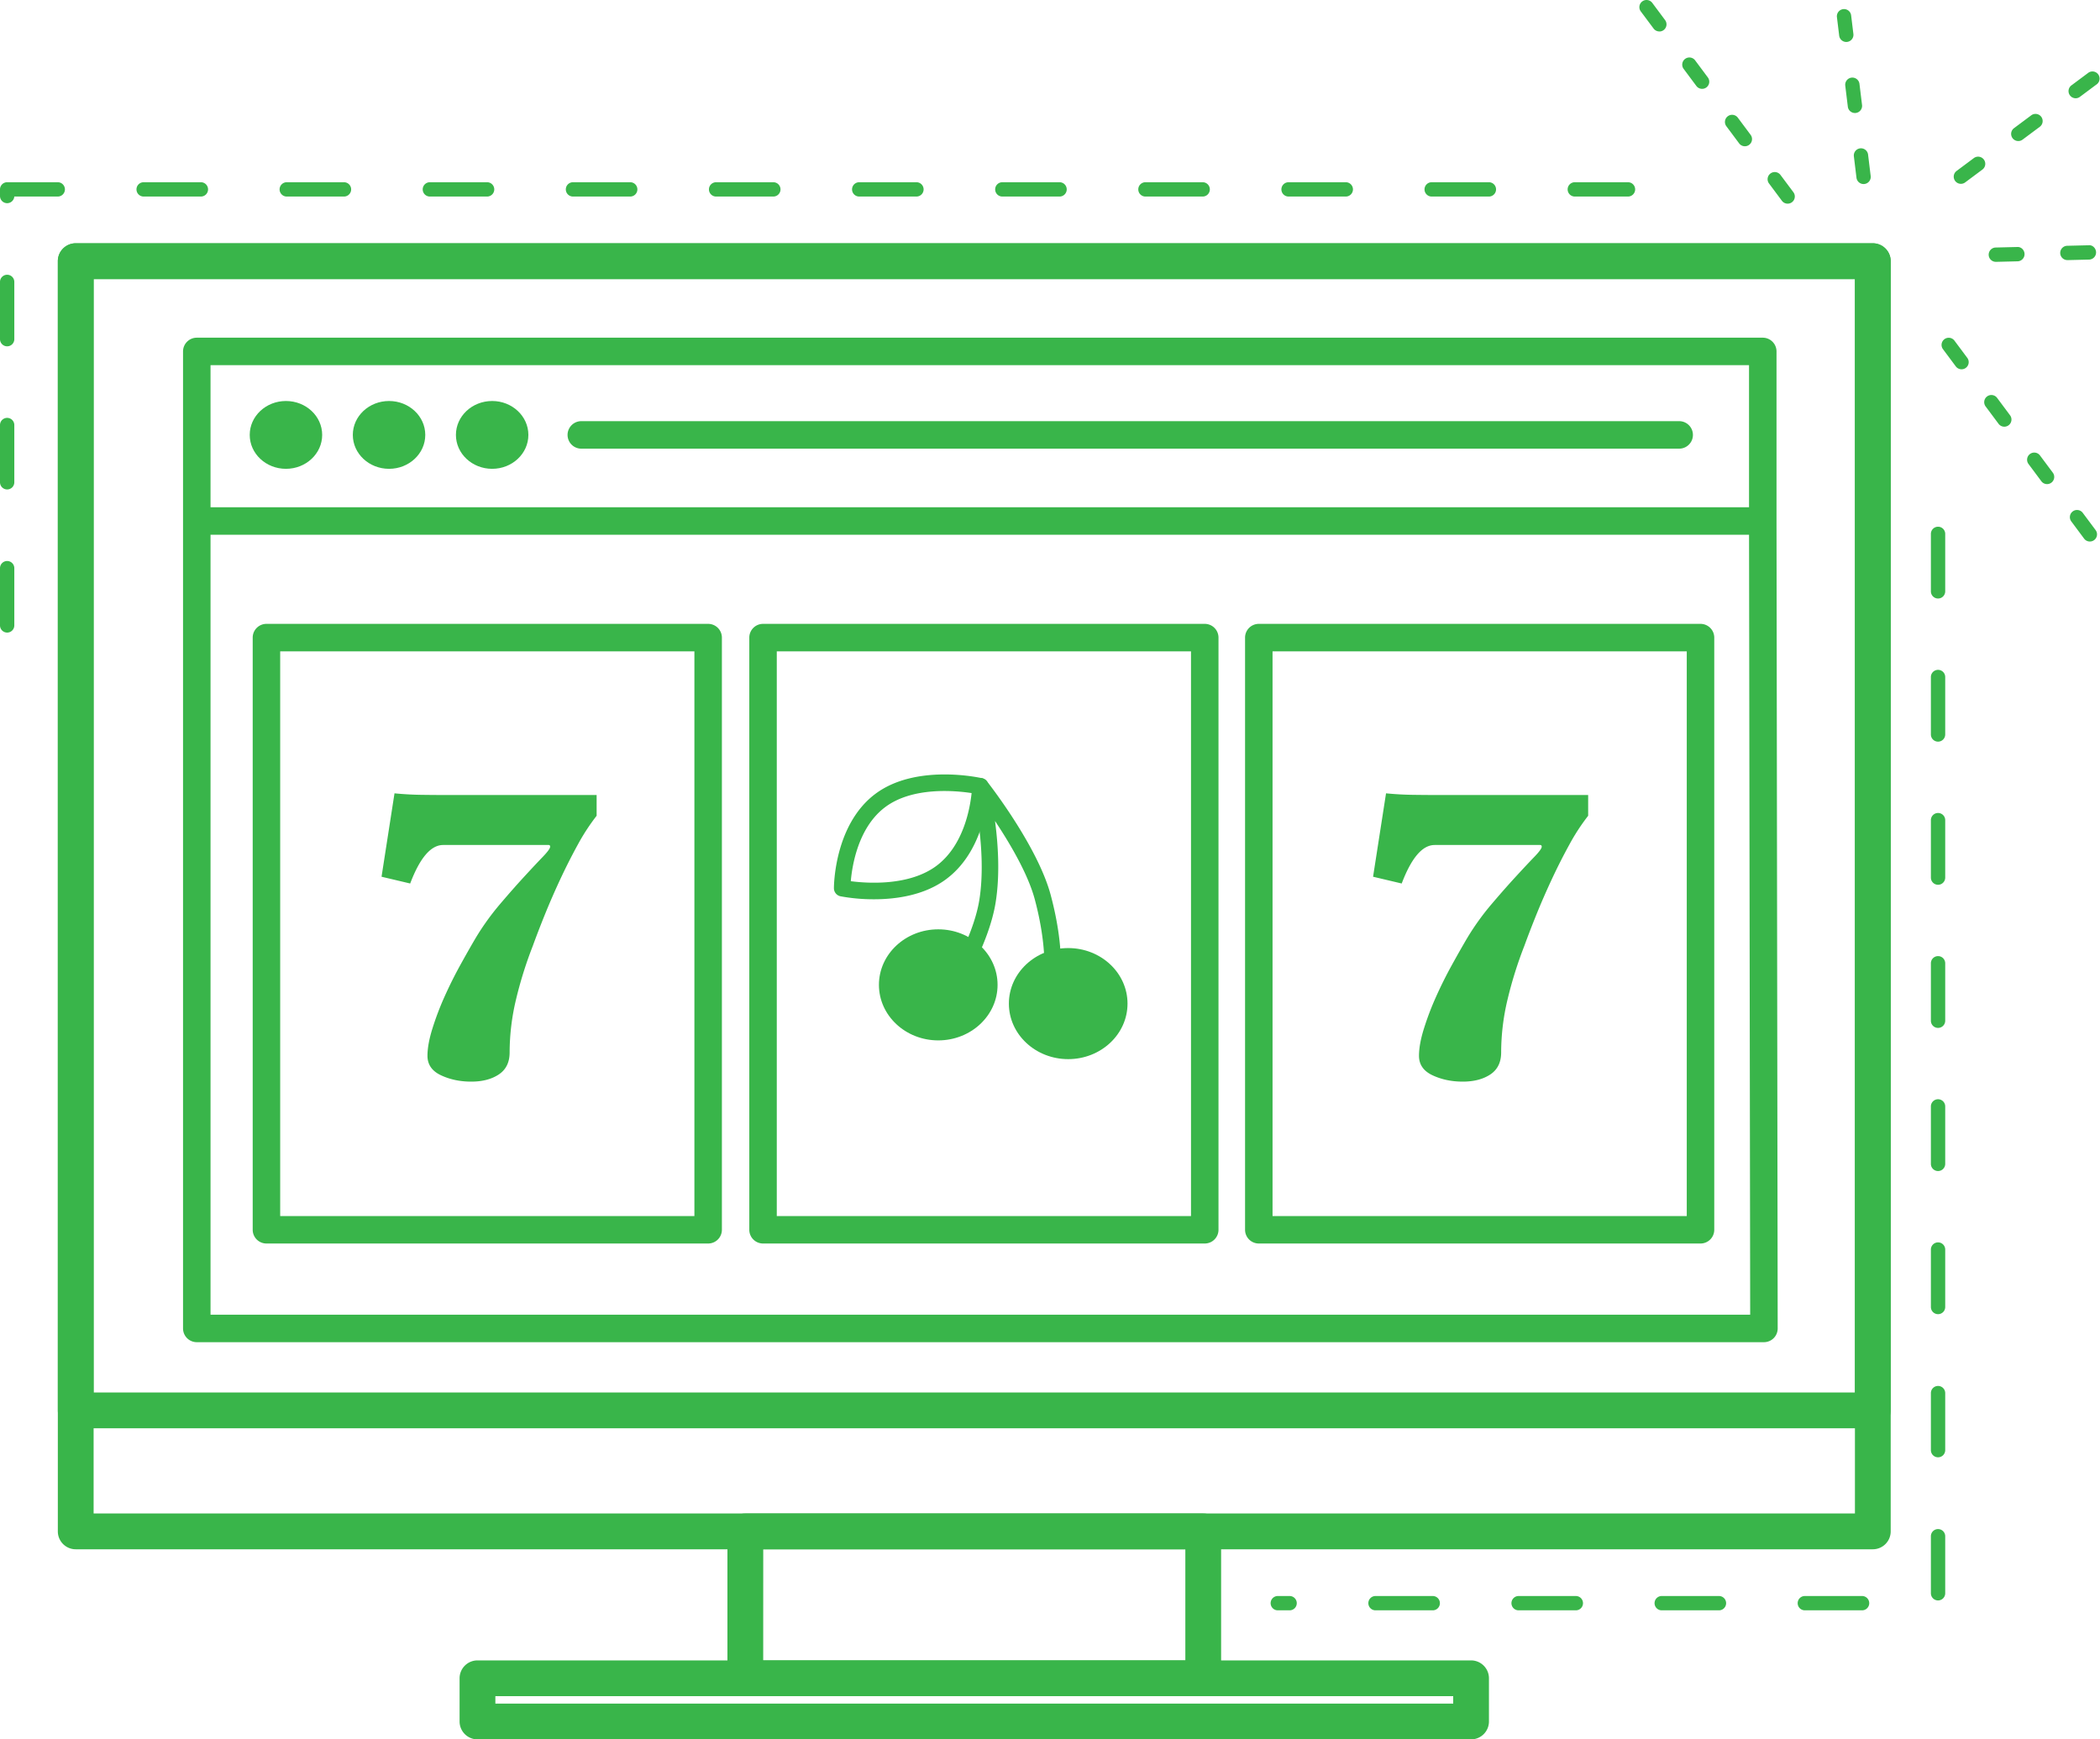 <svg xmlns="http://www.w3.org/2000/svg" viewBox="0 0 3000 2484.53"><defs><style>.cls-1{fill:#39b54a;}</style></defs><g id="Layer_2" data-name="Layer 2"><g id="Layer_1-2" data-name="Layer 1"><path class="cls-1" d="M2675.46,2213H108.18a25.55,25.55,0,0,1-25.56-25.55V373.07a25.56,25.56,0,0,1,25.56-25.56H2675.46A25.55,25.55,0,0,1,2701,373.07V2187.44A25.55,25.55,0,0,1,2675.46,2213ZM133.74,2161.88H2649.9V398.62H133.74Z"/><path class="cls-1" d="M2675.46,2040.19H108.18a25.55,25.55,0,0,1-25.56-25.55V373.07a25.56,25.56,0,0,1,25.56-25.56H2675.46A25.55,25.55,0,0,1,2701,373.07V2014.64A25.55,25.55,0,0,1,2675.46,2040.19ZM133.74,1989.08H2649.9V398.62H133.74Z"/><path class="cls-1" d="M1718.89,2422.82H1064.74a25.56,25.56,0,0,1-25.56-25.56V2187.44a25.56,25.56,0,0,1,25.56-25.56h654.15a25.56,25.56,0,0,1,25.56,25.56v209.82A25.56,25.56,0,0,1,1718.89,2422.82Zm-628.6-51.11h603.05V2213h-603Z"/><path class="cls-1" d="M2101.52,2484.53H682.11A25.56,25.56,0,0,1,656.55,2459v-61.72a25.56,25.56,0,0,1,25.56-25.55H2101.52a25.55,25.55,0,0,1,25.55,25.55V2459A25.55,25.55,0,0,1,2101.52,2484.53ZM707.67,2433.42H2076v-10.6H707.67Z"/><path class="cls-1" d="M2553.78,290.91a10.2,10.2,0,0,1-8.2-4.12l-18.33-24.58A10.22,10.22,0,1,1,2543.64,250L2562,274.57a10.23,10.23,0,0,1-8.19,16.34Zm-61.09-82a10.2,10.2,0,0,1-8.21-4.12l-18.33-24.58A10.22,10.22,0,0,1,2482.54,168l18.33,24.58a10.23,10.23,0,0,1-8.18,16.34Zm-61.1-82a10.22,10.22,0,0,1-8.21-4.11l-18.33-24.59a10.23,10.23,0,0,1,16.4-12.22l18.32,24.59a10.21,10.21,0,0,1-8.18,16.33Zm-61.1-82a10.19,10.19,0,0,1-8.2-4.11L2344,16.33a10.22,10.22,0,0,1,16.39-12.22l18.33,24.59A10.22,10.22,0,0,1,2370.49,45Z"/><path class="cls-1" d="M2985.51,773.5a10.19,10.19,0,0,1-8.2-4.11L2959,744.8a10.22,10.22,0,0,1,16.39-12.22l18.33,24.59a10.23,10.23,0,0,1-2.09,14.31A10.13,10.13,0,0,1,2985.51,773.5Zm-61.1-82a10.19,10.19,0,0,1-8.2-4.11l-18.33-24.59a10.22,10.22,0,1,1,16.39-12.22l18.33,24.59a10.23,10.23,0,0,1-8.19,16.33Zm-61.09-82a10.22,10.22,0,0,1-8.21-4.11l-18.33-24.59a10.23,10.23,0,1,1,16.4-12.22l18.32,24.59a10.22,10.22,0,0,1-8.18,16.33Zm-61.1-82a10.23,10.23,0,0,1-8.21-4.12l-18.33-24.59a10.22,10.22,0,0,1,16.4-12.21l18.32,24.58a10.23,10.23,0,0,1-8.18,16.34Z"/><path class="cls-1" d="M2801.28,262.57a10.22,10.22,0,0,1-6.11-18.42l24.58-18.33A10.22,10.22,0,1,1,2832,242.21l-24.59,18.33A10.14,10.14,0,0,1,2801.28,262.57Zm82-61.1a10.22,10.22,0,0,1-6.12-18.41l24.59-18.33a10.22,10.22,0,1,1,12.22,16.39l-24.59,18.33A10.13,10.13,0,0,1,2883.24,201.47Zm82-61.1a10.22,10.22,0,0,1-6.12-18.41l24.59-18.33A10.22,10.22,0,0,1,2995.89,120l-24.59,18.33A10.15,10.15,0,0,1,2965.2,140.37Z"/><path class="cls-1" d="M2662.24,262.89a10.22,10.22,0,0,1-10.13-9l-3.7-30.44A10.22,10.22,0,1,1,2668.7,221l3.71,30.44a10.22,10.22,0,0,1-8.92,11.38A10.48,10.48,0,0,1,2662.24,262.89Zm-12.35-101.47a10.24,10.24,0,0,1-10.13-9L2636.05,122a10.23,10.23,0,0,1,20.3-2.48l3.71,30.45a10.22,10.22,0,0,1-8.91,11.38A10.66,10.66,0,0,1,2649.89,161.42ZM2637.54,59.94a10.22,10.22,0,0,1-10.13-9l-3.21-26.39a10.22,10.22,0,1,1,20.29-2.46l3.21,26.39a10.22,10.22,0,0,1-8.91,11.38A10.59,10.59,0,0,1,2637.54,59.94Z"/><path class="cls-1" d="M2851.32,374a10.22,10.22,0,0,1-.25-20.44l30.66-.75c5.62-.45,10.33,4.32,10.47,10a10.21,10.21,0,0,1-10,10.46l-30.66.75Zm102.19-2.49a10.22,10.22,0,0,1-.24-20.44l30.66-.74c5.48-.61,10.32,4.32,10.46,10a10.21,10.21,0,0,1-10,10.46l-30.66.75Z"/><path class="cls-1" d="M10.22,903.58A10.23,10.23,0,0,1,0,893.35V811.57a10.22,10.22,0,1,1,20.44,0v81.78A10.22,10.22,0,0,1,10.22,903.58Zm0-204.45A10.23,10.23,0,0,1,0,688.9V607.12a10.22,10.22,0,1,1,20.44,0V688.9A10.22,10.22,0,0,1,10.22,699.13Zm0-204.45A10.23,10.23,0,0,1,0,484.45V402.67a10.22,10.22,0,1,1,20.44,0v81.78A10.22,10.22,0,0,1,10.22,494.68Zm0-204.45A10.23,10.23,0,0,1,0,280v-9.48A10.23,10.23,0,0,1,10.22,260.3h72.3a10.22,10.22,0,0,1,0,20.44H20.42A10.23,10.23,0,0,1,10.22,290.23Zm2315.49-9.49h-76a10.22,10.22,0,1,1,0-20.44h76a10.22,10.22,0,0,1,0,20.44Zm-198.69,0h-81.78a10.22,10.22,0,1,1,0-20.44H2127a10.22,10.22,0,0,1,0,20.44Zm-204.45,0h-81.78a10.22,10.22,0,1,1,0-20.44h81.78a10.22,10.22,0,1,1,0,20.44Zm-204.45,0h-81.78a10.22,10.22,0,1,1,0-20.44h81.78a10.22,10.22,0,1,1,0,20.44Zm-204.45,0h-81.78a10.22,10.22,0,1,1,0-20.44h81.78a10.22,10.22,0,1,1,0,20.44Zm-204.45,0h-81.78a10.22,10.22,0,1,1,0-20.44h81.78a10.22,10.22,0,1,1,0,20.44Zm-204.45,0H1023a10.22,10.22,0,1,1,0-20.44h81.78a10.22,10.22,0,1,1,0,20.44Zm-204.45,0H818.54a10.22,10.22,0,1,1,0-20.44h81.78a10.22,10.22,0,0,1,0,20.44Zm-204.45,0H614.09a10.22,10.22,0,0,1,0-20.44h81.78a10.22,10.22,0,1,1,0,20.44Zm-204.45,0H409.64a10.22,10.22,0,1,1,0-20.44h81.78a10.22,10.22,0,0,1,0,20.44Zm-204.45,0H205.19a10.22,10.22,0,0,1,0-20.44H287a10.22,10.22,0,0,1,0,20.44Z"/><path class="cls-1" d="M2660.11,2300.2h-81.78a10.22,10.22,0,0,1,0-20.44h81.78a10.22,10.22,0,0,1,0,20.44Zm-204.45,0h-81.78a10.22,10.22,0,0,1,0-20.44h81.78a10.22,10.22,0,1,1,0,20.44Zm-204.45,0h-81.78a10.22,10.22,0,0,1,0-20.44h81.78a10.22,10.22,0,0,1,0,20.44Zm-204.45,0H1965a10.22,10.22,0,0,1,0-20.44h81.78a10.22,10.22,0,1,1,0,20.44Zm-204.45,0h-16.9a10.22,10.22,0,0,1,0-20.44h16.9a10.22,10.22,0,1,1,0,20.44Zm926.34-14.13a10.23,10.23,0,0,1-10.23-10.23v-81.78a10.23,10.23,0,0,1,20.45,0v81.78A10.23,10.23,0,0,1,2768.65,2286.07Zm0-204.45a10.23,10.23,0,0,1-10.23-10.23v-81.78a10.23,10.23,0,0,1,20.45,0v81.78A10.23,10.23,0,0,1,2768.65,2081.62Zm0-204.45a10.23,10.23,0,0,1-10.23-10.22v-81.78a10.23,10.23,0,1,1,20.45,0V1867A10.23,10.23,0,0,1,2768.65,1877.17Zm0-204.45a10.23,10.23,0,0,1-10.23-10.22v-81.78a10.23,10.23,0,1,1,20.45,0v81.78A10.23,10.23,0,0,1,2768.65,1672.72Zm0-204.45a10.23,10.23,0,0,1-10.23-10.22v-81.78a10.23,10.23,0,1,1,20.45,0v81.78A10.23,10.23,0,0,1,2768.65,1468.27Zm0-204.45a10.23,10.23,0,0,1-10.23-10.22v-81.78a10.23,10.23,0,1,1,20.45,0v81.78A10.23,10.23,0,0,1,2768.65,1263.82Zm0-204.45a10.23,10.23,0,0,1-10.23-10.22V967.37a10.23,10.23,0,1,1,20.45,0v81.78A10.23,10.23,0,0,1,2768.65,1059.37Zm0-204.45a10.23,10.23,0,0,1-10.23-10.22V762.92a10.23,10.23,0,1,1,20.45,0V844.7A10.23,10.23,0,0,1,2768.65,854.92Z"/><path class="cls-1" d="M2519.92,1917.18H281.12a19.63,19.63,0,0,1-19.64-19.63V502a19.64,19.64,0,0,1,19.64-19.64H2518.24A19.64,19.64,0,0,1,2537.88,502V744.18l1.68,1153.34a19.63,19.63,0,0,1-19.64,19.66ZM300.76,1877.91h2199.5l-1.63-1114.08H300.76Zm0-1153.36H2498.61V521.63H300.76Z"/><ellipse class="cls-1" cx="555.78" cy="621.23" rx="51.75" ry="48.44"/><ellipse class="cls-1" cx="703.07" cy="621.23" rx="51.75" ry="48.44"/><ellipse class="cls-1" cx="408.5" cy="621.23" rx="51.75" ry="48.44"/><path class="cls-1" d="M2398.82,640.87H830.45a19.64,19.64,0,0,1,0-39.28H2398.82a19.64,19.64,0,0,1,0,39.28Z"/><path class="cls-1" d="M1011.65,1776.24h-631A19.64,19.64,0,0,1,361,1756.6V910.77a19.64,19.64,0,0,1,19.64-19.64h631a19.64,19.64,0,0,1,19.64,19.64V1756.6A19.64,19.64,0,0,1,1011.65,1776.24ZM400.27,1737H992V930.41H400.27Z"/><path class="cls-1" d="M1721.07,1776.24h-631a19.64,19.64,0,0,1-19.64-19.64V910.77a19.64,19.64,0,0,1,19.64-19.64h631a19.64,19.64,0,0,1,19.64,19.64V1756.6A19.64,19.64,0,0,1,1721.07,1776.24ZM1109.69,1737h591.74V930.41H1109.69Z"/><path class="cls-1" d="M2429.3,1776.24h-631a19.64,19.64,0,0,1-19.64-19.64V910.77a19.64,19.64,0,0,1,19.64-19.64h631a19.64,19.64,0,0,1,19.64,19.64V1756.6A19.64,19.64,0,0,1,2429.3,1776.24ZM1817.92,1737h591.74V930.41H1817.92Z"/><path class="cls-1" d="M633.06,1207q-26.25,0-47.08,55l-40.92-9.67,18.52-119.13q18.54,1.82,36.68,2.12t42.07.31h210v29.62a297.64,297.64,0,0,0-27,41.43q-13.12,23.89-25.09,49.58t-22,50.49q-10,24.81-17,44.15a578.23,578.23,0,0,0-23.93,76.19,326.86,326.86,0,0,0-9.27,76.19q0,21.18-15.43,31.44T673.21,1545q-23.94,0-43.24-9.07t-19.29-27.81q0-16.33,7-38.71A403.82,403.82,0,0,1,635,1423.75q10.41-23.26,22.77-45.65t22.38-39.31a364.47,364.47,0,0,1,34-47.16q18.52-21.78,34.36-39t26.62-28.42q10.8-11.17,10.81-14.81c0-1.61-.77-2.42-2.32-2.42Z"/><path class="cls-1" d="M2049.53,1207q-26.25,0-47.09,55l-40.91-9.67,18.52-119.13q18.54,1.82,36.68,2.12t42.07.31h210v29.62a297.64,297.64,0,0,0-27,41.43q-13.12,23.89-25.09,49.58t-22,50.49q-10,24.81-17,44.15a578.23,578.23,0,0,0-23.93,76.19,326.33,326.33,0,0,0-9.27,76.19q0,21.18-15.43,31.44T2089.68,1545q-23.94,0-43.24-9.07t-19.3-27.81q0-16.33,7-38.71a405.63,405.63,0,0,1,17.36-45.65q10.42-23.26,22.78-45.65t22.38-39.31a364.47,364.47,0,0,1,34-47.16q18.52-21.78,34.35-39t26.63-28.42q10.8-11.17,10.81-14.81c0-1.61-.77-2.42-2.32-2.42Z"/><ellipse class="cls-1" cx="1526" cy="1433.55" rx="84.74" ry="79.32"/><ellipse class="cls-1" cx="1340.36" cy="1406.78" rx="84.74" ry="79.32"/><path class="cls-1" d="M1248.57,1284.53a259.2,259.2,0,0,1-47.83-4.26,11.79,11.79,0,0,1-9.42-11.54c0-3.68.64-90.63,58.87-134.51,57.91-43.64,149.07-23.47,152.92-22.59a11.8,11.8,0,0,1,9.16,11.64c0,3.58-1.79,88.24-60,132.06C1320.92,1279,1280,1284.53,1248.57,1284.53Zm-33.14-25.81c23.56,3.06,83.66,7.2,122.72-22.22,38.26-28.83,47.59-81.75,49.84-103.66-23.66-3.62-84.53-9.24-123.62,20.2C1225.92,1182,1217.34,1236.37,1215.43,1258.72Z"/><path class="cls-1" d="M1355.24,1430.78a11.79,11.79,0,0,1-9.91-18.15c.44-.69,44.34-69.67,53.65-126.71,11.66-71.47-9.71-159.09-9.94-160a11.79,11.79,0,0,1,20.71-10.12c3,3.76,72.67,93,91.29,162.78,20.17,75.5,13.72,120.11,13.44,122a11.78,11.78,0,0,1-23.3-3.53h0c.06-.41,5.85-42.14-12.91-112.37-9.75-36.5-35.76-80.35-56.82-112,4.39,33,7.35,76.8.79,117-10.1,61.91-55.17,132.67-57.08,135.65A11.76,11.76,0,0,1,1355.24,1430.78Z"/></g></g></svg>
